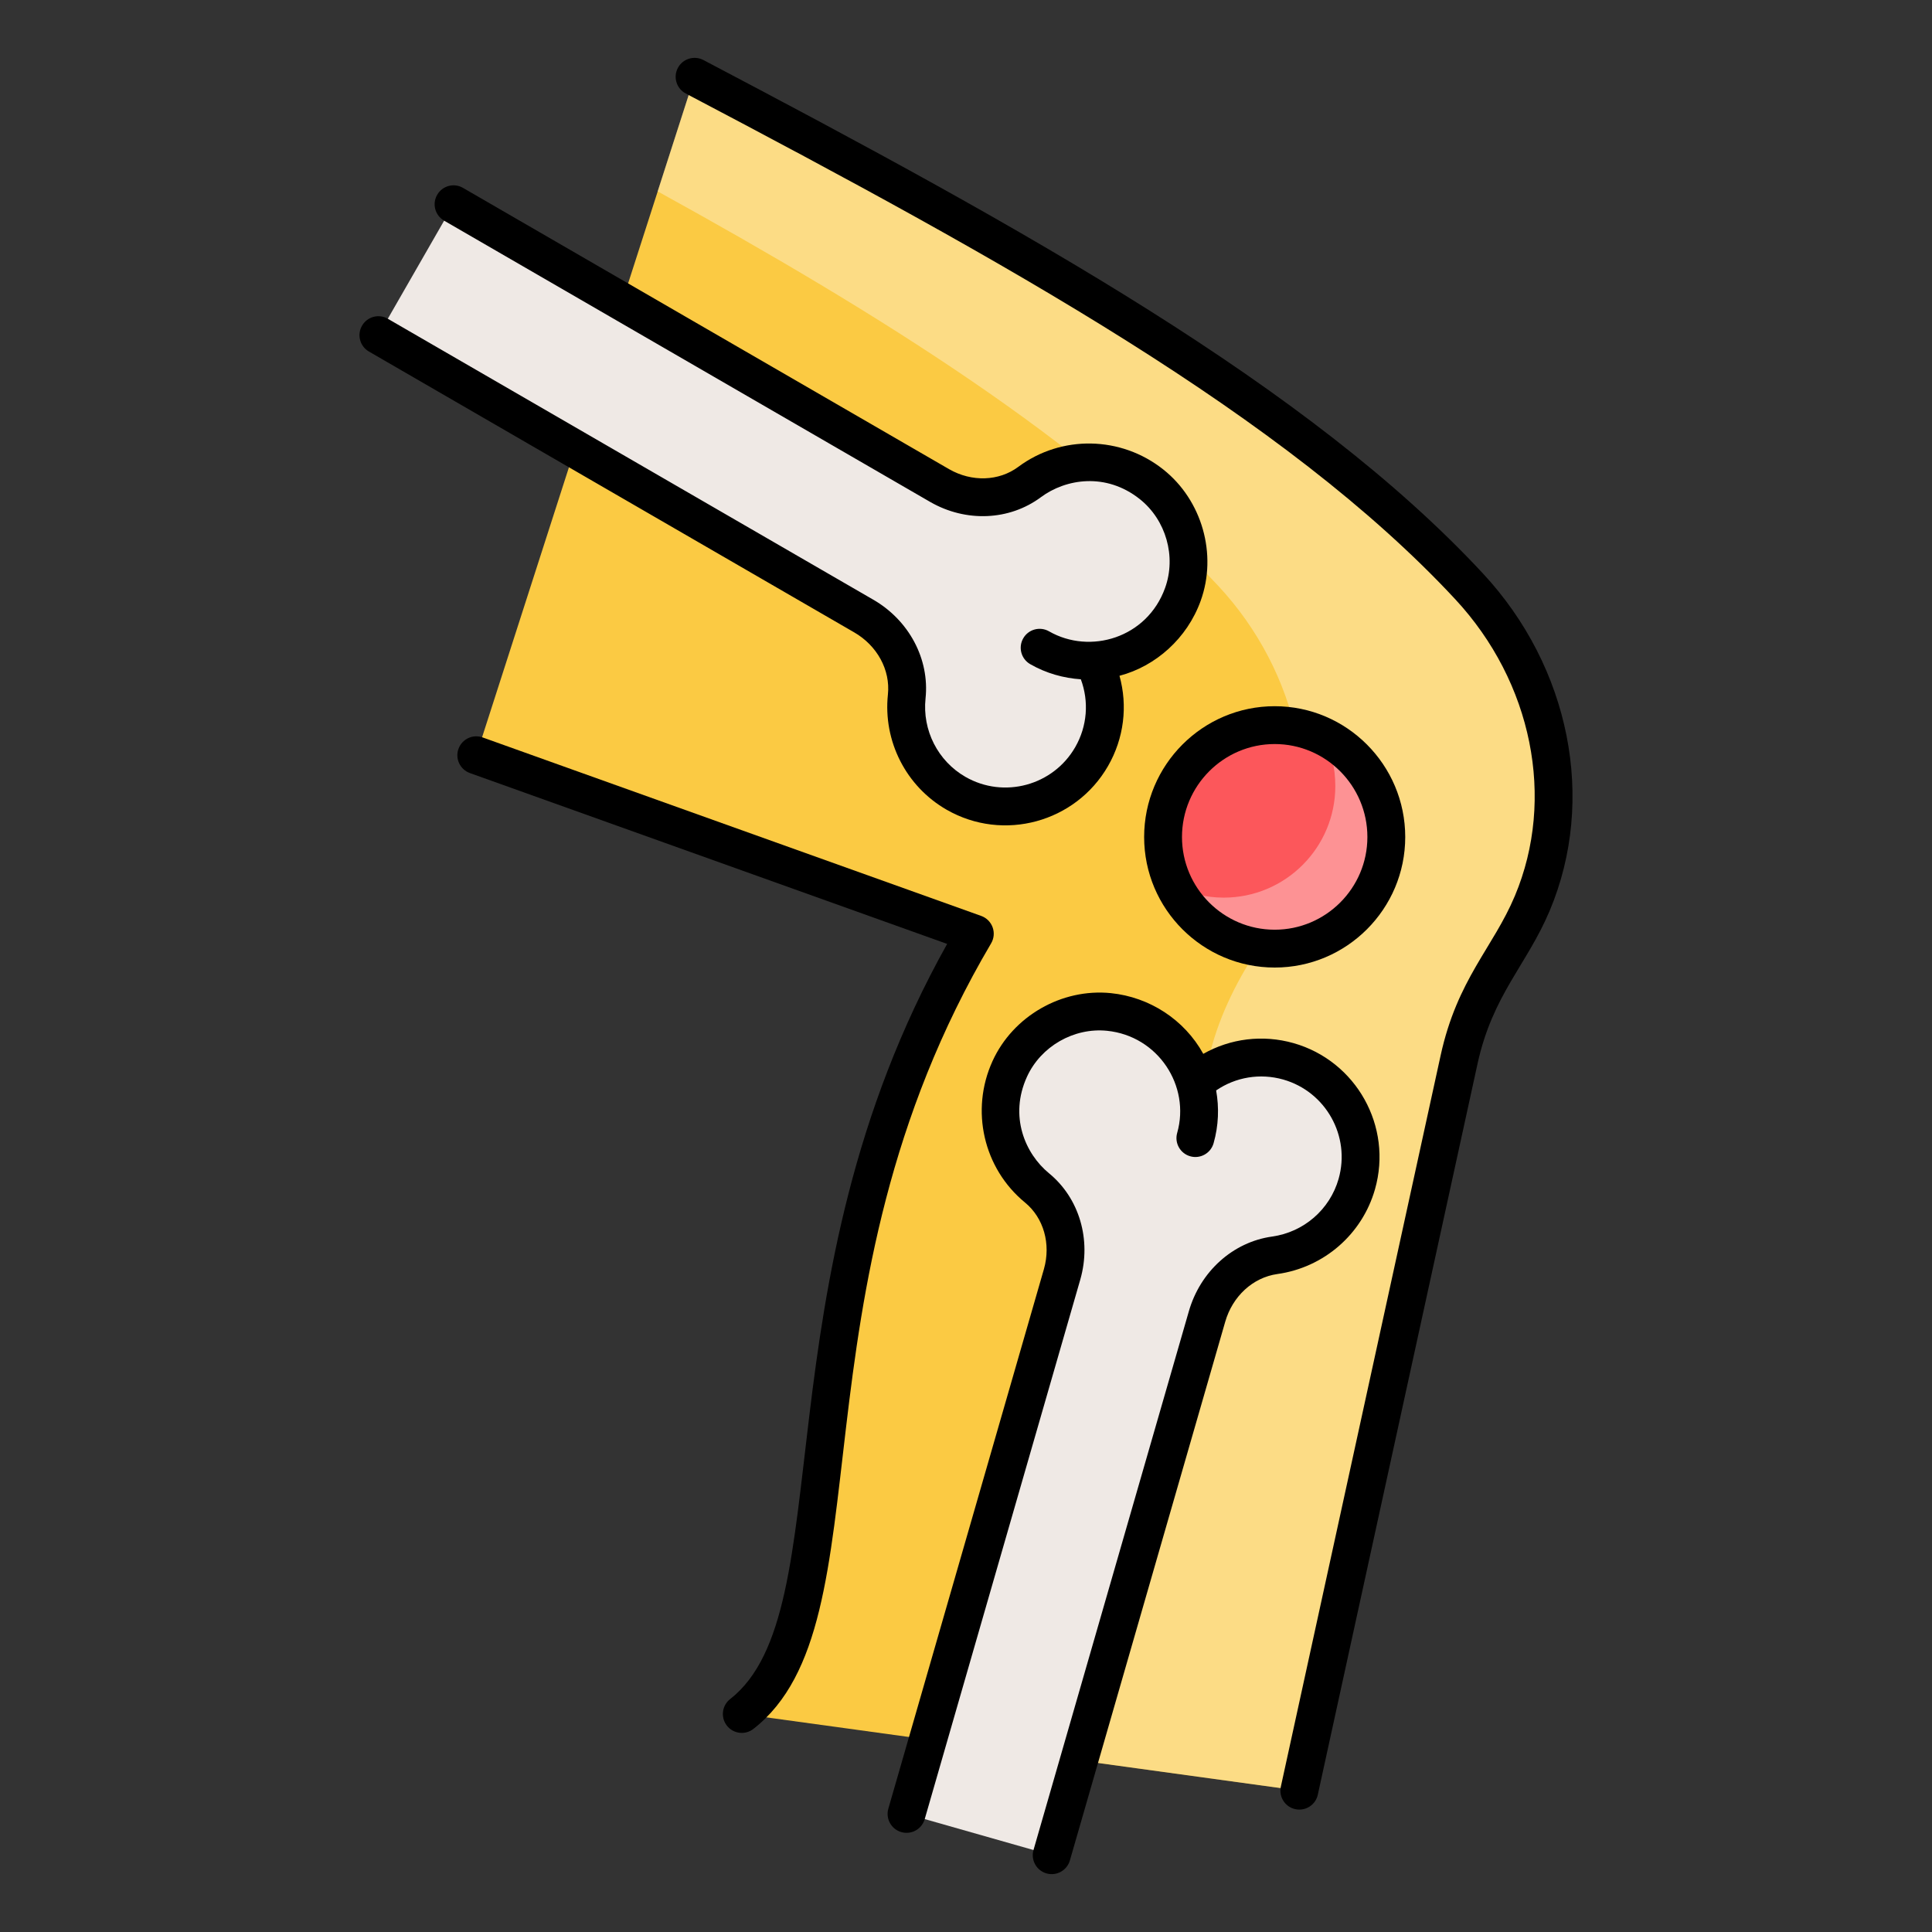 <svg xmlns="http://www.w3.org/2000/svg" viewBox="0 0 512 512"><rect x="0" y="0" width="512" height="512" fill="#333333" stroke="none"/><g id="_x31_9_Joints"><g><path d="m126.222 200.151 132.118 47.297c-54.729 92.756-28.393 180.72-61.759 206.776l147.753 20.326 42.339-193.753c2.273-10.402 7.003-19.98 12.787-28.919 2.605-4.026 4.808-8.199 6.62-12.512 11.947-28.436 4.225-61.408-16.776-83.998-46.464-49.981-124.83-92.732-205.231-135.022z" fill="#fbca43"></path><path d="m406.069 239.386c-1.805 4.312-4.011 8.473-6.618 12.485-5.766 8.925-10.529 18.501-12.785 28.93l-42.317 193.737-64.429-8.875 40.362-184.862c2.306-10.429 7.019-20.005 12.785-28.93 2.607-4.011 4.813-8.173 6.618-12.485 11.983-28.479 4.262-61.42-16.747-84.033-35.448-38.105-89.398-71.999-148.662-104.64l9.777-30.384c80.423 42.317 158.79 85.036 205.269 135.024 20.959 22.613 28.68 55.555 16.747 84.033z" fill="#fff" opacity=".35"></path><path d="m240.24 480.703 41.237-143.014c2.355-8.274-.007-17.428-6.658-22.883-8.723-7.153-12.586-19.771-7.223-31.531 4.565-10.01 15.341-16.209 26.286-15.095 11.457 1.166 19.969 9.03 22.796 18.831 6.505-5.845 15.735-8.313 24.759-5.745 14.004 3.986 22.109 18.541 18.132 32.513-2.983 10.479-11.857 17.504-21.751 18.887-8.659 1.21-15.568 7.879-17.962 16.288l-41.146 142.697" fill="#efe9e5"></path><path d="m120.196 54.133 128.83 74.552c7.46 4.283 16.915 4.202 23.815-.935 9.049-6.737 22.228-7.439 32.344.605 8.612 6.847 12.024 18.801 8.3 29.152-3.899 10.836-13.587 17.197-23.781 17.573 4.101 7.724 4.266 17.276-.406 25.412-7.251 12.627-23.335 16.977-35.933 9.744-9.449-5.425-14.123-15.733-13.075-25.667.917-8.694-3.886-17.009-11.468-21.363l-128.544-74.386" fill="#efe9e5"></path><path d="m367.386 221.818c0 16.302-13.204 29.58-29.58 29.58-16.302 0-29.58-13.278-29.58-29.58 0-16.376 13.278-29.654 29.58-29.654 16.376 0 29.58 13.278 29.58 29.654z" fill="#fc575b"></path><path d="m367.362 221.838c0 16.295-13.186 29.582-29.532 29.582-11.682 0-21.76-6.769-26.524-16.596 3.911 1.955 8.323 3.058 12.986 3.058 16.396 0 29.582-13.287 29.582-29.582 0-4.763-1.103-9.225-3.058-13.136 9.827 4.813 16.546 14.941 16.546 26.674z" fill="#fff" opacity=".35"></path><path d="m343.263 479.445c2.751.595 5.388-1.157 5.969-3.824l42.339-193.755c3.998-18.272 13.1-26.211 19.13-40.557 12.354-29.408 5.396-64.48-17.725-89.354-46.08-49.571-120.813-90.94-206.568-136.046-2.443-1.283-5.484-.348-6.772 2.101-1.293 2.453-.348 5.484 2.101 6.772 84.928 44.67 158.892 85.589 203.895 133.999 20.447 21.995 26.656 52.861 15.825 78.641-5.763 13.742-15.256 22.028-19.679 42.305l-42.339 193.75c-.593 2.707 1.121 5.38 3.824 5.968z"></path><path d="m337.123 327.701c-10.39 1.449-19.062 9.254-22.083 19.865l-41.149 142.695c-.769 2.664.769 5.44 3.427 6.209 2.715.772 5.456-.813 6.209-3.427l41.154-142.715c1.939-6.811 7.369-11.79 13.832-12.696 12.324-1.719 22.479-10.542 25.877-22.479 4.725-16.613-4.955-33.976-21.583-38.711-8.182-2.316-16.726-1.239-23.924 2.84-.002-.003-.004-.006-.006-.009-5.024-9.088-14.272-15.039-24.486-16.08-13.034-1.317-25.917 6.076-31.361 18.004-5.944 13.039-2.404 28.453 8.608 37.487 4.94 4.049 6.909 10.973 5.019 17.617l-41.237 143.012c-.769 2.664.769 5.44 3.427 6.209 2.693.769 5.445-.774 6.209-3.427l41.242-143.033c2.992-10.503-.269-21.549-8.304-28.135-6.336-5.2-10.601-15.125-5.836-25.569 3.682-8.074 12.427-13.073 21.216-12.187 13.541 1.375 22.139 14.605 18.592 27.062-.759 2.664.788 5.435 3.452 6.194 2.588.751 5.422-.733 6.194-3.452 1.34-4.71 1.486-9.472.678-13.998 5.186-3.541 11.635-4.624 17.776-2.889 11.306 3.217 17.891 15.027 14.679 26.323-2.311 8.117-9.225 14.12-17.622 15.29z"></path><path d="m231.332 158.869-128.54-74.386c-2.409-1.405-5.464-.573-6.85 1.826-1.391 2.399-.568 5.464 1.826 6.85l128.554 74.396c6.14 3.525 9.665 9.998 8.985 16.491-1.307 12.373 4.803 24.364 15.561 30.539 15.02 8.613 34.19 3.363 42.78-11.595 4.23-7.369 5.249-15.928 3.026-23.899 9.555-2.509 17.929-9.884 21.524-19.884 4.436-12.314.367-26.617-9.896-34.774-11.218-8.926-27.033-9.215-38.451-.705-5.136 3.819-12.324 4.049-18.312.617l-128.829-74.548c-2.414-1.405-5.469-.568-6.85 1.826-1.391 2.399-.568 5.464 1.826 6.85l128.843 74.557c9.465 5.44 20.966 4.94 29.31-1.258 6.581-4.891 17.24-6.635 26.225.504 6.943 5.528 9.7 15.203 6.698 23.532-4.765 13.266-19.875 17.744-30.749 11.506-2.409-1.381-5.474-.553-6.845 1.851-1.381 2.404-.548 5.469 1.851 6.845 4.247 2.435 8.829 3.701 13.414 4.012 2.197 5.892 1.701 12.43-1.481 17.972-5.856 10.194-18.905 13.734-29.089 7.893-7.32-4.201-11.472-12.363-10.586-20.795 1.101-10.437-4.378-20.734-13.945-26.223z"></path><path d="m193.497 450.272c-2.184 1.704-2.571 4.857-.867 7.036 1.703 2.184 4.853 2.571 7.036.867 36.231-28.288 8.215-115.336 62.992-208.179.759-1.288.906-2.845.397-4.25s-1.616-2.512-3.026-3.016l-132.119-47.3c-2.6-.94-5.474.416-6.409 3.031-.935 2.605.421 5.474 3.031 6.409l126.473 45.277c-50.534 90.266-27.761 176.892-57.508 200.125z"></path><path d="m337.808 256.41c19.076 0 34.593-15.517 34.593-34.593 0-19.115-15.517-34.666-34.593-34.666s-34.598 15.551-34.598 34.666c0 19.076 15.522 34.593 34.598 34.593zm0-59.232c13.543 0 24.565 11.051 24.565 24.639 0 13.543-11.022 24.565-24.565 24.565-13.548 0-24.57-11.022-24.57-24.565 0-13.587 11.022-24.639 24.57-24.639z"></path></g></g><g id="Layer_1"></g></svg>